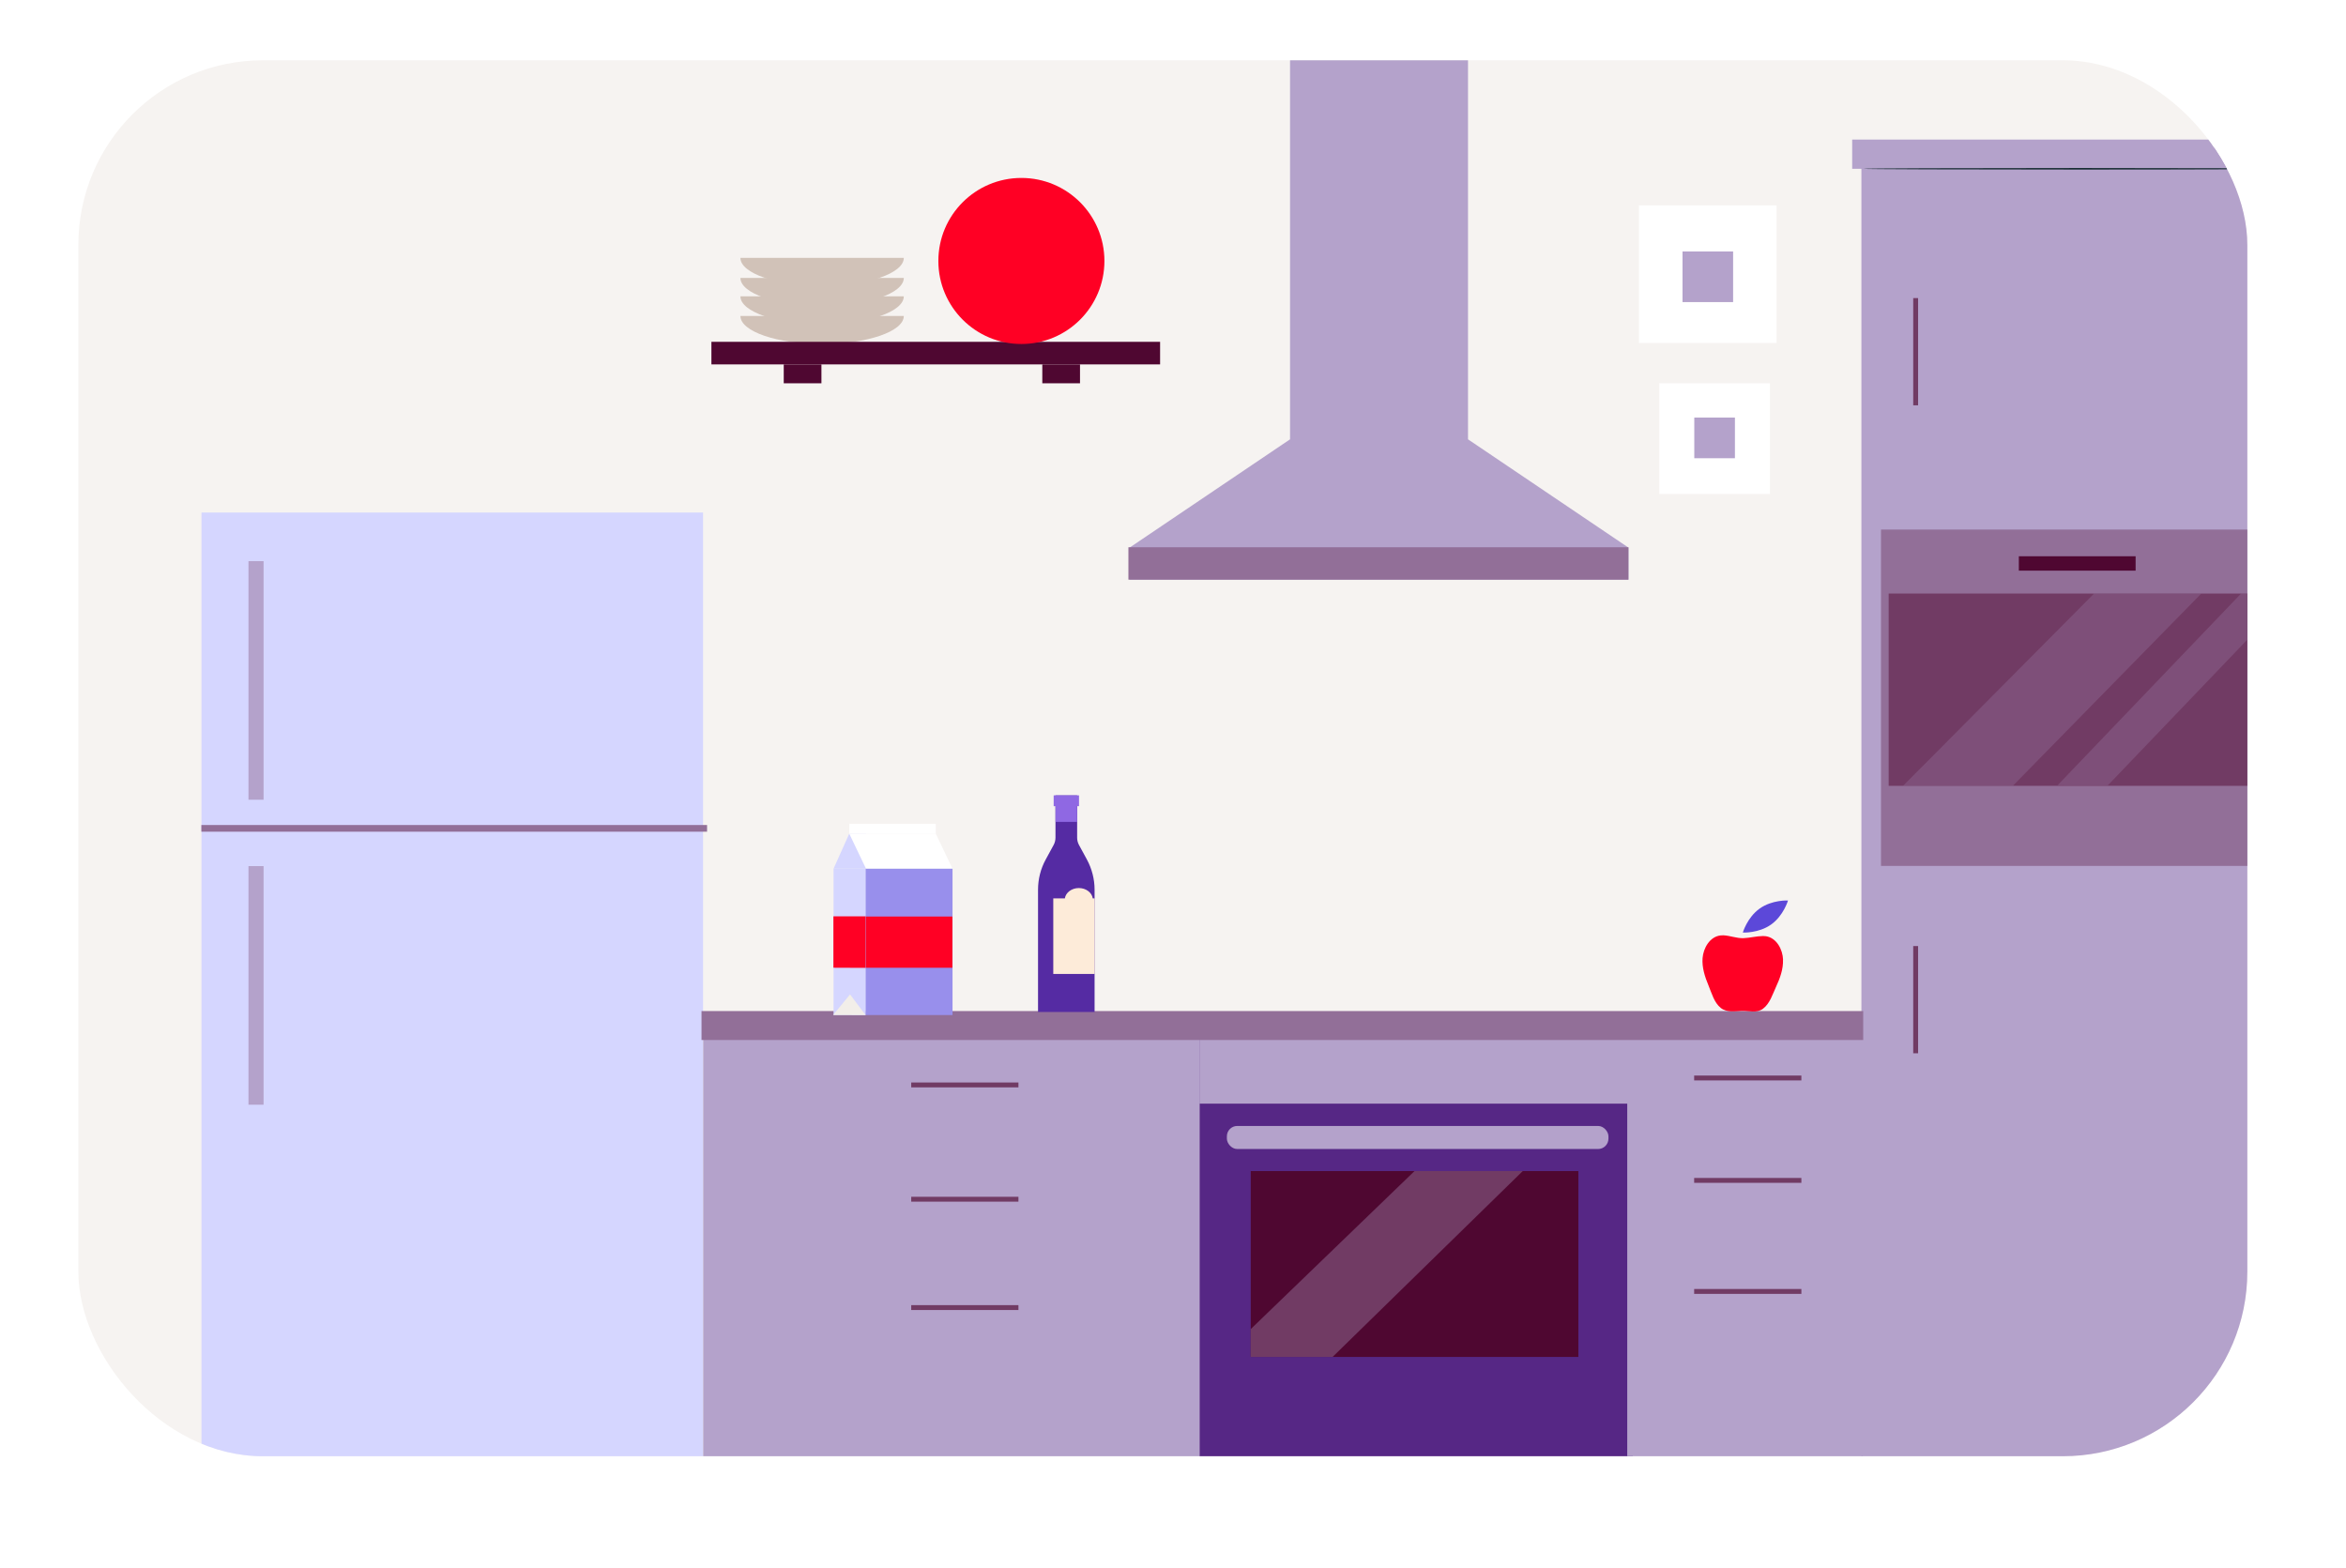 <?xml version="1.0" encoding="UTF-8"?><svg xmlns="http://www.w3.org/2000/svg" xmlns:xlink="http://www.w3.org/1999/xlink" id="Artwork66b9fd26f5c5d" viewBox="0 0 350.56 234.63" aria-hidden="true" width="350px" height="234px">
  <defs><linearGradient class="cerosgradient" data-cerosgradient="true" id="CerosGradient_id4bb904cf9" gradientUnits="userSpaceOnUse" x1="50%" y1="100%" x2="50%" y2="0%"><stop offset="0%" stop-color="#d1d1d1"/><stop offset="100%" stop-color="#d1d1d1"/></linearGradient><linearGradient/>
    <style>
      .cls-1-66b9fd26f5c5d{
        fill: #5c48d9;
      }

      .cls-1-66b9fd26f5c5d, .cls-2-66b9fd26f5c5d, .cls-3-66b9fd26f5c5d, .cls-4-66b9fd26f5c5d, .cls-5-66b9fd26f5c5d, .cls-6-66b9fd26f5c5d, .cls-7-66b9fd26f5c5d, .cls-8-66b9fd26f5c5d, .cls-9-66b9fd26f5c5d, .cls-10-66b9fd26f5c5d, .cls-11-66b9fd26f5c5d, .cls-12-66b9fd26f5c5d, .cls-13-66b9fd26f5c5d, .cls-14-66b9fd26f5c5d, .cls-15-66b9fd26f5c5d, .cls-16-66b9fd26f5c5d, .cls-17-66b9fd26f5c5d, .cls-18-66b9fd26f5c5d{
        stroke-width: 0px;
      }

      .cls-2-66b9fd26f5c5d{
        fill: #f6f3f1;
      }

      .cls-3-66b9fd26f5c5d{
        fill: #8f68e3;
      }

      .cls-4-66b9fd26f5c5d{
        fill: #ff0024;
      }

      .cls-5-66b9fd26f5c5d{
        fill: #988fec;
      }

      .cls-6-66b9fd26f5c5d, .cls-19-66b9fd26f5c5d{
        fill: none;
      }

      .cls-19-66b9fd26f5c5d{
        stroke: #926f98;
        stroke-miterlimit: 10;
      }

      .cls-7-66b9fd26f5c5d{
        fill: #b4a2cb;
      }

      .cls-20-66b9fd26f5c5d{
        opacity: .4;
      }

      .cls-8-66b9fd26f5c5d{
        fill: #552ba3;
      }

      .cls-9-66b9fd26f5c5d{
        fill: #4f0731;
      }

      .cls-10-66b9fd26f5c5d{
        fill: #562785;
      }

      .cls-11-66b9fd26f5c5d{
        fill: #d1c2b8;
      }

      .cls-21-66b9fd26f5c5d{
        clip-path: url(#clippath66b9fd26f5c5d);
      }

      .cls-12-66b9fd26f5c5d{
        fill: #d5d6ff;
      }

      .cls-13-66b9fd26f5c5d{
        fill: #fdebd9;
      }

      .cls-14-66b9fd26f5c5d{
        fill: #713b64;
      }

      .cls-15-66b9fd26f5c5d{
        fill: #f2eee9;
      }

      .cls-16-66b9fd26f5c5d{
        fill: #fff;
      }

      .cls-17-66b9fd26f5c5d{
        fill: #926f98;
      }

      .cls-18-66b9fd26f5c5d{
        fill: #1a2e35;
      }
    </style>
    <clipPath id="clippath66b9fd26f5c5d">
      <rect class="cls-6-66b9fd26f5c5d" x="11.53" y="9.02" width="324.46" height="208.83" rx="27.61" ry="27.61"/>
    </clipPath>
  </defs>
  <g class="cls-21-66b9fd26f5c5d">
    <g>
      <rect class="cls-2-66b9fd26f5c5d" y="0" width="350.56" height="234.63"/>
      <g>
        <rect class="cls-16-66b9fd26f5c5d" x="244.98" y="30.72" width="20.59" height="20.59"/>
        <rect class="cls-7-66b9fd26f5c5d" x="251.5" y="37.62" width="7.57" height="7.57"/>
      </g>
      <g>
        <rect class="cls-16-66b9fd26f5c5d" x="248.03" y="57.34" width="16.55" height="16.55"/>
        <rect class="cls-7-66b9fd26f5c5d" x="253.26" y="62.47" width="6.08" height="6.08"/>
      </g>
      <path class="cls-7-66b9fd26f5c5d" d="M307.73,150.88s0-.05,0-.14c0-.1,0-.23,0-.39,0-.36,0-.86-.02-1.51,0-1.32-.02-3.24-.04-5.66l.07.07c-6.64.01-17.22.03-29.12.05.05-.05-.12.12.12-.12h0v.49s0,.49,0,.49c0,.33,0,.66,0,.98,0,.65,0,1.3,0,1.94,0,1.29,0,2.55,0,3.79l-.11-.11c8.3.02,15.56.04,20.76.05,2.6.01,4.68.03,6.12.03.71,0,1.26.01,1.65.02.18,0,.32,0,.43,0,.1,0,.15,0,.15,0s-.04,0-.14,0c-.1,0-.24,0-.42,0-.38,0-.93,0-1.63.02-1.44,0-3.51.02-6.1.03-5.22.01-12.51.03-20.84.05h-.11s0-.11,0-.11c0-1.24,0-2.5,0-3.79,0-.64,0-1.29,0-1.94,0-.33,0-.65,0-.98v-.49s0-.25,0-.25v-.23h0c.24-.25.07-.08.12-.13,11.9.02,22.48.04,29.12.05h.07s0,.07,0,.07c-.02,2.44-.03,4.36-.04,5.7,0,.65-.01,1.15-.02,1.5,0,.16,0,.29,0,.38,0,.08,0,.13,0,.12Z"/>
      <path class="cls-7-66b9fd26f5c5d" d="M307.73,127.77s0-.05,0-.14c0-.1,0-.23,0-.39,0-.36,0-.86-.02-1.51,0-1.32-.02-3.24-.04-5.66l.07.07c-6.64.01-17.22.03-29.12.05.05-.05-.12.12.12-.12h0v.49s0,.49,0,.49c0,.33,0,.66,0,.98,0,.65,0,1.3,0,1.94,0,1.29,0,2.55,0,3.79l-.11-.11c8.3.02,15.56.04,20.76.05,2.6.01,4.68.03,6.12.03.71,0,1.26.01,1.65.02.18,0,.32,0,.43,0,.1,0,.15,0,.15,0s-.04,0-.14,0c-.1,0-.24,0-.42,0-.38,0-.93,0-1.63.02-1.44,0-3.51.02-6.1.03-5.22.01-12.51.03-20.84.05h-.11s0-.11,0-.11c0-1.24,0-2.5,0-3.79,0-.64,0-1.29,0-1.94,0-.33,0-.65,0-.98v-.49s0-.25,0-.25v-.23h0c.24-.25.07-.08.12-.13,11.9.02,22.48.04,29.12.05h.07s0,.07,0,.07c-.02,2.44-.03,4.36-.04,5.7,0,.65-.01,1.15-.02,1.5,0,.16,0,.29,0,.38,0,.08,0,.13,0,.12Z"/>
      <g>
        <polygon class="cls-7-66b9fd26f5c5d" points="219.41 65.72 219.41 4.23 192.79 4.23 192.79 65.72 168.79 81.92 168.79 86.72 195.87 86.72 216.33 86.72 243.41 86.72 243.41 81.92 219.41 65.72"/>
        <rect class="cls-17-66b9fd26f5c5d" x="168.61" y="81.87" width="74.8" height="4.85"/>
      </g>
      <g>
        <path class="cls-11-66b9fd26f5c5d" d="M110.57,47.27c0,2.31,5.47,4.19,12.22,4.19s12.22-1.87,12.22-4.19h-24.44Z"/>
        <path class="cls-11-66b9fd26f5c5d" d="M110.57,44.33c0,2.31,5.47,4.19,12.22,4.19s12.22-1.87,12.22-4.19h-24.44Z"/>
        <path class="cls-11-66b9fd26f5c5d" d="M110.57,41.58c0,2.31,5.47,4.19,12.22,4.19s12.22-1.87,12.22-4.19h-24.44Z"/>
        <path class="cls-11-66b9fd26f5c5d" d="M110.57,38.58c0,2.31,5.47,4.19,12.22,4.19s12.22-1.87,12.22-4.19h-24.44Z"/>
        <g>
          <rect class="cls-9-66b9fd26f5c5d" x="106.23" y="51.13" width="67.12" height="3.38"/>
          <rect class="cls-9-66b9fd26f5c5d" x="117.05" y="54.51" width="5.64" height="2.83"/>
          <rect class="cls-9-66b9fd26f5c5d" x="155.73" y="54.51" width="5.64" height="2.83"/>
        </g>
        <circle class="cls-4-66b9fd26f5c5d" cx="152.6" cy="39.04" r="12.42"/>
      </g>
      <rect class="cls-7-66b9fd26f5c5d" x="278.26" y="22.12" width="64.59" height="201.59"/>
      <rect class="cls-7-66b9fd26f5c5d" x="276.88" y="20.88" width="67.72" height="4.37"/>
      <path class="cls-18-66b9fd26f5c5d" d="M343.52,25.25c0,.06-14.55.12-32.48.12s-32.49-.05-32.49-.12,14.54-.12,32.49-.12,32.48.05,32.48.12Z"/>
      <rect class="cls-14-66b9fd26f5c5d" x="278.36" y="52.25" width="16.04" height=".73" transform="translate(233.76 338.99) rotate(-90)"/>
      <rect class="cls-14-66b9fd26f5c5d" x="278.36" y="149.18" width="16.04" height=".73" transform="translate(136.83 435.93) rotate(-90)"/>
      <g>
        <rect class="cls-17-66b9fd26f5c5d" x="281.19" y="79.22" width="58.15" height="50.32"/>
        <rect class="cls-14-66b9fd26f5c5d" x="282.34" y="88.79" width="55.66" height="28.77"/>
        <rect class="cls-9-66b9fd26f5c5d" x="301.81" y="83.22" width="17.47" height="2.15"/>
        <g class="cls-20-66b9fd26f5c5d">
          <polygon class="cls-17-66b9fd26f5c5d" points="313.07 88.79 288.78 113.25 284.49 117.55 300.92 117.55 329.11 88.79 313.07 88.79"/>
        </g>
        <g class="cls-20-66b9fd26f5c5d">
          <polygon class="cls-17-66b9fd26f5c5d" points="307.6 117.48 335.06 88.79 338 88.79 338 93.59 315.12 117.49 307.6 117.48"/>
        </g>
      </g>
      <g>
        <rect class="cls-12-66b9fd26f5c5d" x="29.95" y="76.67" width="75.03" height="147.04"/>
        <rect class="cls-7-66b9fd26f5c5d" x="36.98" y="83.95" width="2.26" height="35.69"/>
        <rect class="cls-7-66b9fd26f5c5d" x="36.98" y="129.57" width="2.26" height="35.69"/>
      </g>
      <g>
        <rect class="cls-10-66b9fd26f5c5d" x="179.24" y="154.21" width="64.81" height="69.5"/>
        <rect class="cls-7-66b9fd26f5c5d" x="179.24" y="154.21" width="64.81" height="10.89"/>
        <rect class="cls-7-66b9fd26f5c5d" x="183.34" y="168.44" width="57.08" height="3.45" rx="1.55" ry="1.55"/>
        <rect class="cls-9-66b9fd26f5c5d" x="186.91" y="175.19" width="49.01" height="27.8"/>
        <polygon class="cls-14-66b9fd26f5c5d" points="211.41 175.19 186.91 198.83 186.91 202.99 199.16 202.99 227.6 175.19 211.41 175.19"/>
      </g>
      <rect class="cls-7-66b9fd26f5c5d" x="105" y="152.73" width="74.23" height="70.98"/>
      <rect class="cls-7-66b9fd26f5c5d" x="243.23" y="152.73" width="35.23" height="70.98"/>
      <rect class="cls-17-66b9fd26f5c5d" x="104.75" y="151.25" width="173.78" height="4.33"/>
      <rect class="cls-14-66b9fd26f5c5d" x="253.24" y="160.9" width="16.04" height=".73"/>
      <rect class="cls-14-66b9fd26f5c5d" x="253.24" y="176.22" width="16.04" height=".73"/>
      <rect class="cls-14-66b9fd26f5c5d" x="253.24" y="192.83" width="16.04" height=".73"/>
      <rect class="cls-14-66b9fd26f5c5d" x="136.12" y="161.93" width="16.04" height=".73" transform="translate(288.28 324.6) rotate(180)"/>
      <rect class="cls-14-66b9fd26f5c5d" x="136.12" y="179.03" width="16.04" height=".73" transform="translate(288.28 358.8) rotate(180)"/>
      <rect class="cls-14-66b9fd26f5c5d" x="136.12" y="195.25" width="16.04" height=".73" transform="translate(288.28 391.23) rotate(180)"/>
      <line class="cls-19-66b9fd26f5c5d" x1="105.58" y1="123.92" x2="29.93" y2="123.92"/>
      <g>
        <polygon class="cls-12-66b9fd26f5c5d" points="126.85 124.71 129.38 124.72 129.36 129.96 124.5 129.96 126.85 124.71"/>
        <polygon class="cls-12-66b9fd26f5c5d" points="124.5 151.84 129.36 151.85 129.36 129.96 124.5 129.96 124.5 151.84"/>
        <polygon class="cls-4-66b9fd26f5c5d" points="124.48 144.77 129.33 144.79 129.33 137.08 124.48 137.08 124.48 144.77"/>
        <polygon class="cls-15-66b9fd26f5c5d" points="124.44 151.84 126.97 148.76 129.29 151.85 124.44 151.84"/>
        <polygon class="cls-16-66b9fd26f5c5d" points="126.86 123.24 126.85 124.71 139.79 124.71 139.79 123.24 126.86 123.24"/>
        <polygon class="cls-16-66b9fd26f5c5d" points="139.79 124.71 126.85 124.71 129.36 129.96 142.3 129.96 139.79 124.71"/>
        <rect class="cls-5-66b9fd26f5c5d" x="129.31" y="129.96" width="12.99" height="21.89"/>
        <rect class="cls-4-66b9fd26f5c5d" x="129.33" y="137.11" width="12.95" height="7.67"/>
      </g>
      <g>
        <path class="cls-8-66b9fd26f5c5d" d="M160.94,125.31v-6.32h-3.24v6.32c0,.39-.1.78-.29,1.12l-1.17,2.15c-.76,1.39-1.15,2.94-1.15,4.52v18.29h8.46v-18.29c0-1.58-.4-3.13-1.15-4.52l-1.17-2.15c-.19-.34-.29-.73-.29-1.12Z"/>
        <rect class="cls-3-66b9fd26f5c5d" x="157.43" y="118.98" width="3.79" height="1.62"/>
        <rect class="cls-3-66b9fd26f5c5d" x="157.71" y="120.5" width="3.23" height="2.45"/>
        <path class="cls-13-66b9fd26f5c5d" d="M163.28,134.4c-.13-.88-1.02-1.55-2.09-1.55s-1.96.68-2.09,1.55h-1.73v11.3h6.19v-11.3h-.27Z"/>
      </g>
      <g>
        <path class="cls-4-66b9fd26f5c5d" d="M266.54,143.55c-.06-1.49-.94-3.23-2.55-3.49-.14-.02-.28-.03-.44-.03-.99.01-1.95.28-2.94.32-1.03.03-1.97-.38-2.99-.43-.15,0-.3,0-.44.02-1.61.19-2.56,1.9-2.68,3.39-.11,1.42.36,2.84.9,4.13.47,1.12.83,2.54,1.83,3.33.88.7,2.09.48,3.13.44,1.06-.04,2.25.37,3.17-.32,1.03-.76,1.44-2.16,1.95-3.26.59-1.27,1.11-2.67,1.05-4.09Z"/>
        <path class="cls-1-66b9fd26f5c5d" d="M263.05,135.91c-1.87,1.33-2.53,3.6-2.53,3.6,0,0,2.37.12,4.23-1.2,1.87-1.33,2.53-3.6,2.53-3.6,0,0-2.37-.12-4.23,1.2Z"/>
      </g>
    </g>
  </g>
</svg>